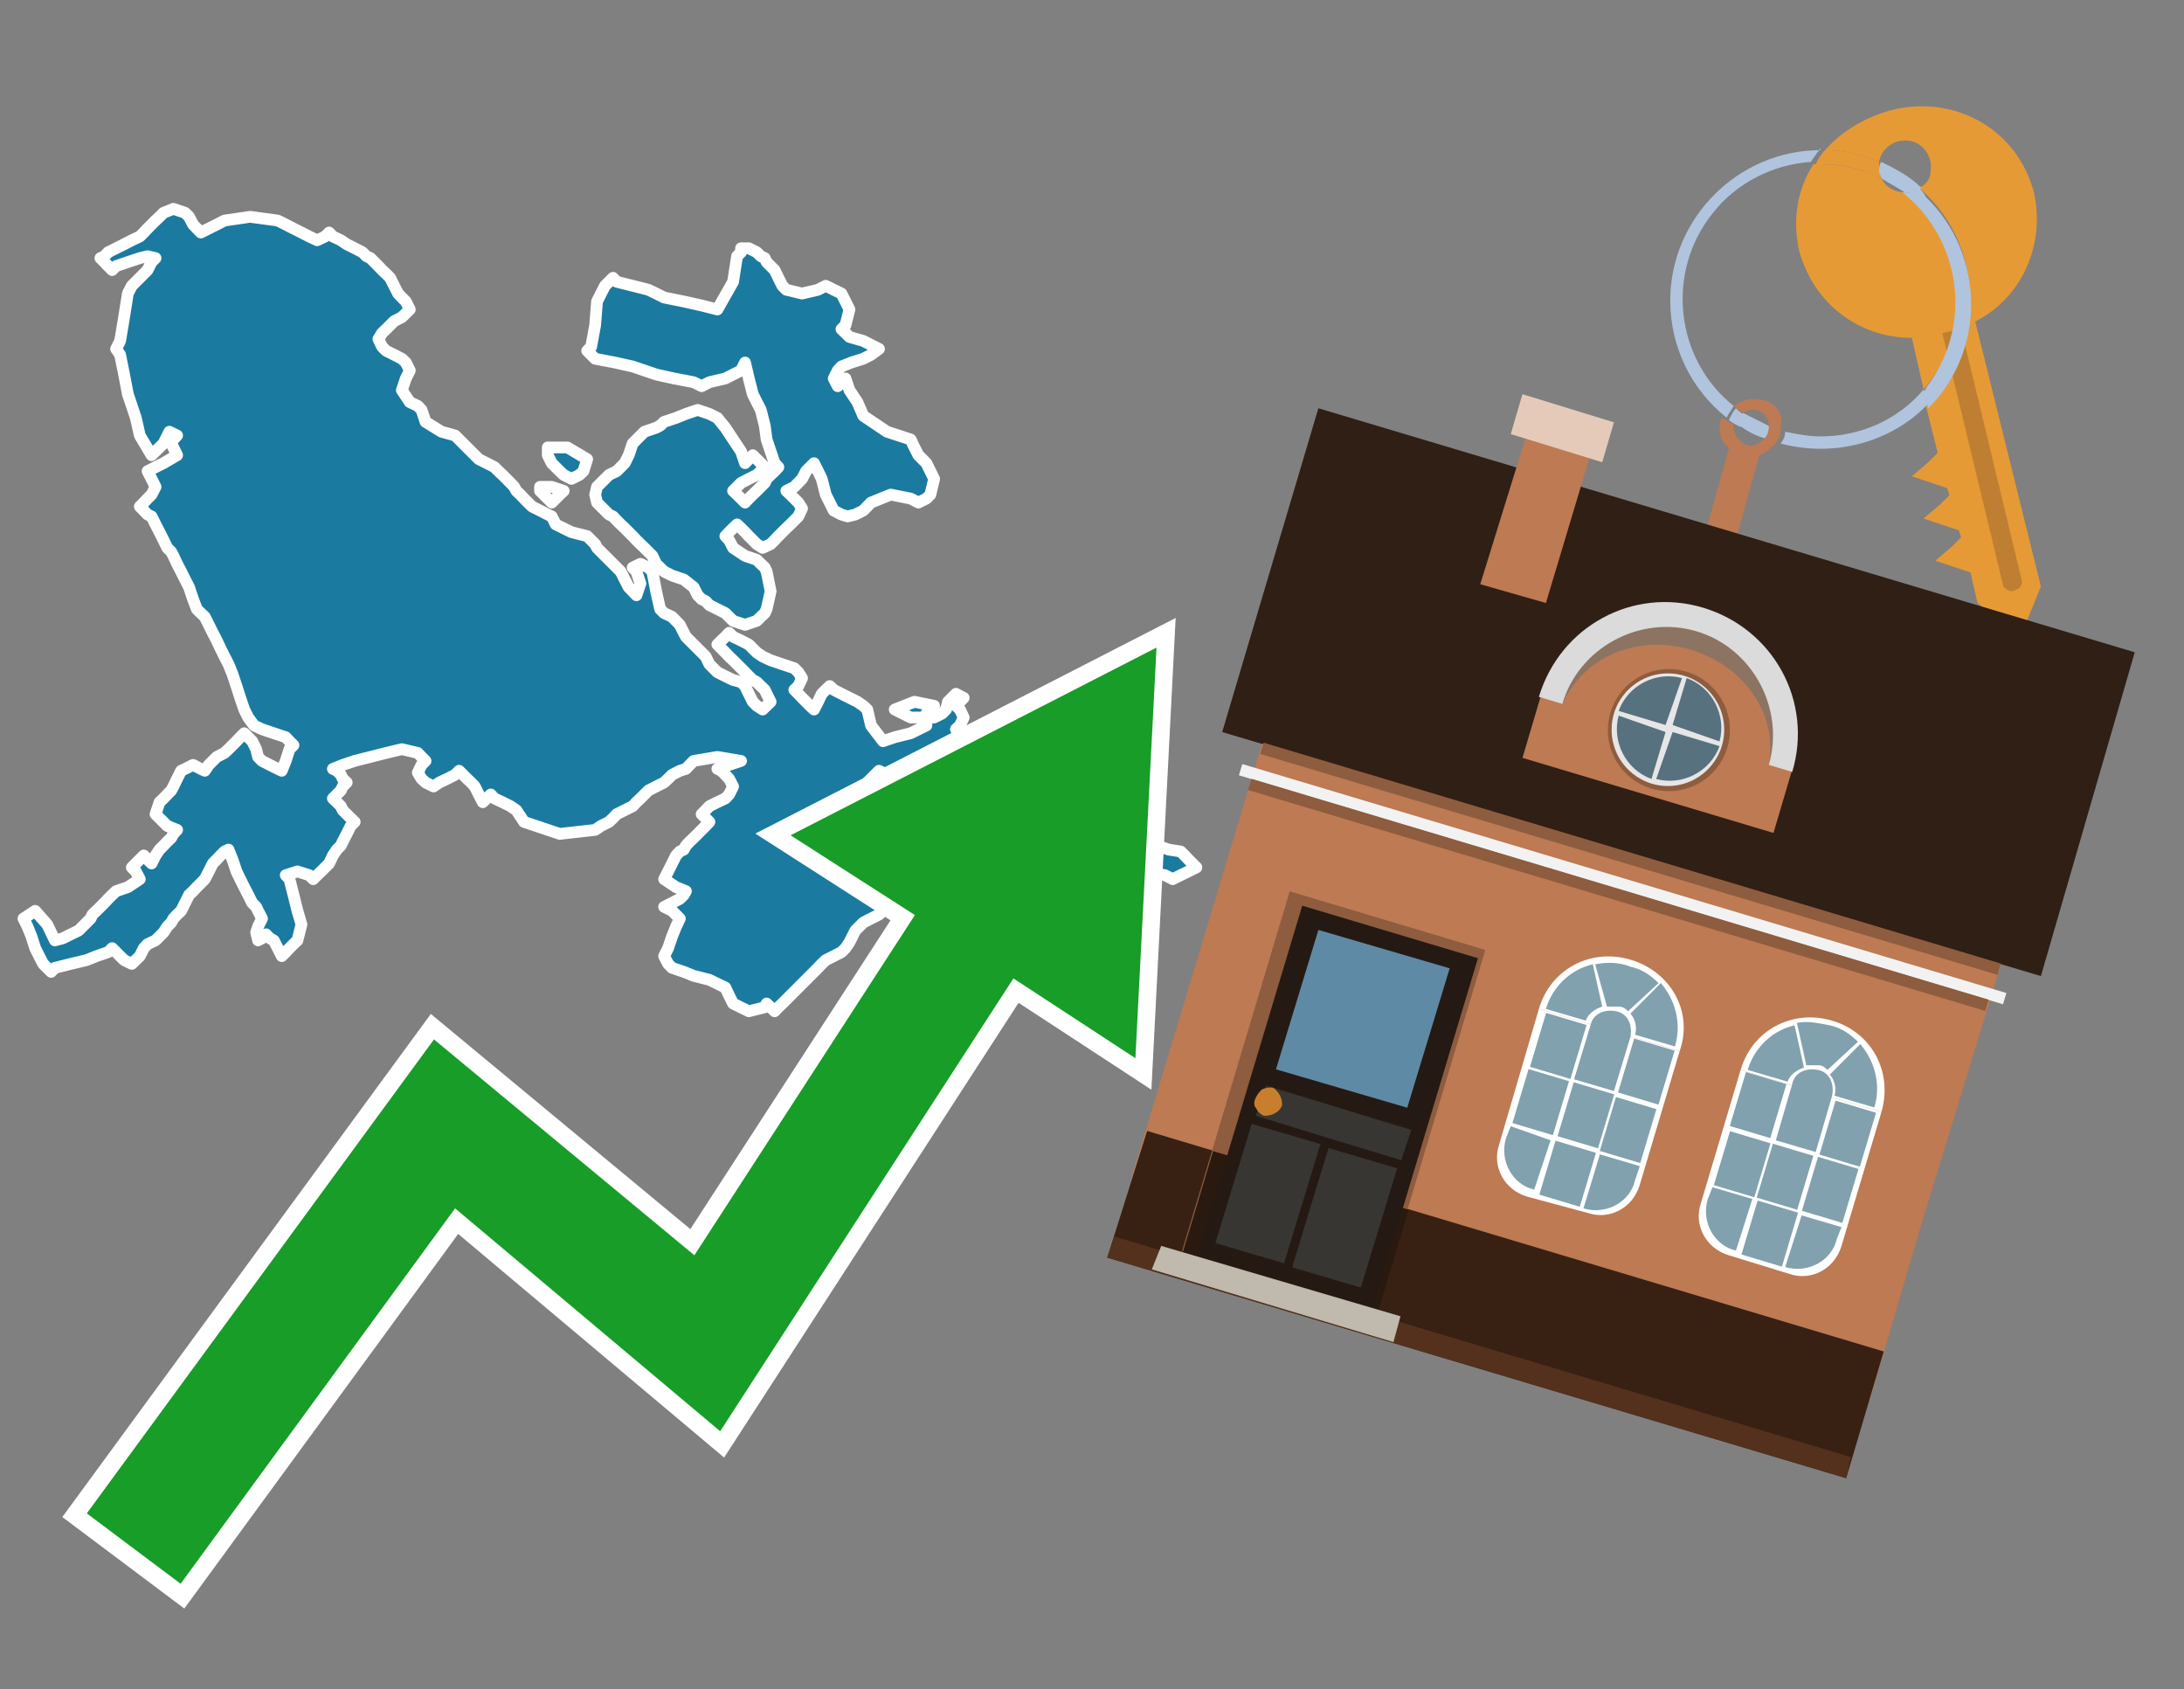 <?xml version="1.0" encoding="utf-8"?>
<!-- Generator: Adobe Illustrator 26.0.3, SVG Export Plug-In . SVG Version: 6.00 Build 0)  -->
<svg version="1.1" id="Text" xmlns="http://www.w3.org/2000/svg" xmlns:xlink="http://www.w3.org/1999/xlink" x="0px" y="0px"
	 width="93.1px" height="72px" viewBox="0 0 93.1 72" style="enable-background:new 0 0 93.1 72;" xml:space="preserve">
<rect x="0" y="0" width="93.1" height="72" fill="#808080" stroke="none"/>
<style type="text/css">
	.st0{fill:#1B7AA0;stroke:#FFFFFF;stroke-width:0.5;stroke-linejoin:round;}
	.st1{fill:none;stroke:#FFFFFF;stroke-width:1.5;stroke-miterlimit:10;}
	.st2{fill:#179D28;}
	.st3{fill:#E69A35;}
	.st4{fill:#B0C4DE;}
	.st5{fill:#BD7A53;}
	.st6{fill:#BF7F32;}
	.st7{fill-rule:evenodd;clip-rule:evenodd;fill:#2F1F15;}
	.st8{fill-rule:evenodd;clip-rule:evenodd;fill:#BD7A53;}
	.st9{fill-rule:evenodd;clip-rule:evenodd;fill:#382113;}
	.st10{fill-rule:evenodd;clip-rule:evenodd;fill:#54311D;}
	.st11{fill-rule:evenodd;clip-rule:evenodd;fill:#F2F2F2;}
	.st12{fill-rule:evenodd;clip-rule:evenodd;fill:#8E5C3E;}
	.st13{fill-rule:evenodd;clip-rule:evenodd;fill:#E5CABA;}
	.st14{fill-rule:evenodd;clip-rule:evenodd;fill:#2A190E;}
	.st15{fill:#241A13;}
	.st16{fill:#5F8AA5;}
	.st17{fill:#383633;}
	.st18{fill:#C87E2C;}
	.st19{fill-rule:evenodd;clip-rule:evenodd;fill:#C0B9AD;}
	.st20{fill-rule:evenodd;clip-rule:evenodd;fill:#FFFFFF;}
	.st21{fill-rule:evenodd;clip-rule:evenodd;fill:#81A1AE;}
	.st22{fill-rule:evenodd;clip-rule:evenodd;fill:#E6E6E6;}
	.st23{fill:#58717F;}
	.st24{opacity:0.6;fill-rule:evenodd;clip-rule:evenodd;fill:#6D6E6D;}
	.st25{fill:#DADBDA;}
</style>
<path class="st0" d="M39.82,30.58L40.16,30.41L40.33,30.24L40.41,29.91L40.75,29.57L41.08,29.74L40.92,29.91L40.75,30.08L40.92,30.24L41.08,30.58L40.92,30.92L40.75,31.08L40.92,31.25L41.08,31.76L41.42,32.26L41.76,32.43L42.09,32.6L42.43,32.77L42.93,32.85L43.44,33.02L43.77,33.19L44.03,33.35L44.36,33.52L44.7,33.69L45.03,33.86L45.37,34.03L45.71,34.19L46.04,34.36L46.55,34.53L47.05,34.7L47.22,34.87L47.39,35.2L47.22,35.54L47.05,35.71L46.38,35.87L45.71,36.04L46.88,36.21L47.97,36.04L48.65,35.87L49.32,36.04L49.82,36.21L50.33,36.29L50.5,36.46L50.66,36.63L50.83,36.8L51.0,36.97L50.66,37.14L50.33,37.3L49.99,37.47L49.66,37.3L48.82,37.14L47.97,37.47L47.22,37.81L46.38,37.64L45.37,37.47L44.36,37.64L43.94,37.81L43.44,37.64L43.27,37.47L43.1,37.14L43.27,36.8L43.44,36.63L42.93,36.46L42.43,36.29L42.09,36.21L41.76,36.46L41.59,36.8L41.42,36.29L41.25,35.87L41.08,35.71L40.92,35.54L40.75,35.37L40.58,35.2L40.41,35.03L40.33,34.87L40.16,34.7L39.82,34.53L39.49,34.36L39.32,34.19L39.15,33.86L38.82,33.52L38.48,33.35L38.14,33.19L37.81,33.02L37.47,32.85L37.13,33.19L36.8,33.52L36.46,33.69L36.63,33.86L36.8,34.03L36.97,34.19L37.13,34.36L37.3,34.53L37.47,34.7L37.64,34.87L37.81,34.53L37.97,34.19L38.14,34.03L38.31,33.86L38.48,34.03L38.65,34.19L38.82,34.36L38.98,34.53L39.15,34.87L39.32,35.2L39.49,36.04L39.32,36.8L39.15,37.14L38.98,37.47L38.82,37.81L38.48,38.14L38.14,38.31L37.97,38.48L37.81,38.65L37.64,38.82L37.47,38.98L37.13,39.15L36.8,39.32L36.63,39.49L36.46,39.66L36.38,39.82L36.21,40.16L36.04,40.41L35.87,40.58L35.54,40.75L35.2,40.92L35.03,41.08L34.87,41.25L34.7,41.42L34.53,41.59L34.36,41.76L34.19,41.93L34.03,42.09L33.86,42.26L33.69,42.43L33.52,42.6L33.35,42.77L33.18,42.93L33.02,43.1L32.85,42.93L32.68,42.77L32.6,42.93L31.92,43.1L31.25,42.77L31.08,42.43L30.92,42.09L30.24,41.76L29.57,41.59L29.15,41.42L28.65,41.25L28.48,41.08L28.31,40.75L28.48,40.41L28.65,39.91L28.82,39.49L28.98,39.15L28.65,38.82L28.31,38.65L28.65,38.48L28.98,38.31L29.15,38.14L29.24,37.98L28.82,37.81L28.31,37.47L28.48,37.14L28.65,36.8L28.82,36.46L28.98,36.29L29.15,36.21L29.24,36.04L29.4,35.87L29.57,35.71L29.74,35.54L29.91,35.37L30.08,35.2L30.24,35.03L30.08,34.87L29.91,34.7L30.08,34.53L30.24,34.36L30.58,34.19L30.92,34.03L31.08,33.86L31.25,33.52L31.08,33.19L30.92,33.02L30.75,32.85L30.58,32.77L31.08,32.6L31.59,32.43L30.58,32.26L29.57,32.43L29.4,32.6L29.24,32.77L28.98,32.85L28.65,33.02L28.48,33.19L28.31,33.35L27.97,33.52L27.64,33.69L27.47,33.86L27.3,34.03L27.13,34.19L26.97,34.36L26.63,34.53L26.29,34.7L26.13,34.87L25.96,35.03L25.62,35.2L25.37,35.37L23.86,35.54L22.34,35.03L22.01,34.53L21.76,34.36L21.42,34.19L21.08,34.03L20.92,33.86L20.75,34.03L20.58,34.19L20.41,33.86L20.24,33.52L20.08,33.35L19.91,33.19L19.74,33.02L19.57,32.85L19.4,33.02L19.07,33.19L18.73,33.35L18.48,33.52L18.14,33.35L17.97,33.19L17.81,32.93L17.97,32.6L18.14,32.43L17.97,32.26L17.81,32.09L17.13,31.93L16.46,32.09L15.79,32.26L15.12,32.43L14.61,32.6L14.19,32.77L14.36,32.85L14.53,33.02L14.61,33.19L14.78,33.35L14.61,33.52L14.53,33.69L14.36,33.86L14.19,34.03L14.36,34.19L14.53,34.36L14.61,34.53L14.78,34.7L14.95,34.87L15.12,35.03L14.95,35.2L14.78,35.54L14.61,35.87L14.53,36.04L14.36,36.21L14.19,36.46L14.03,36.8L13.86,36.97L13.69,37.14L13.52,37.3L13.35,37.47L13.18,37.3L12.68,37.14L12.18,37.3L12.34,37.47L12.51,38.14L12.68,38.82L12.85,39.4L12.68,40.08L12.51,40.24L12.34,40.41L12.18,40.58L12.01,40.75L11.84,40.41L11.67,40.08L11.5,39.99L11.34,39.82L11.17,39.99L11.0,40.08L10.92,39.74L11.0,39.49L11.17,39.15L11.0,38.82L10.92,38.65L10.75,38.48L10.58,38.14L10.41,37.81L10.24,37.47L10.08,37.14L9.91,36.63L9.74,36.21L9.57,36.29L9.4,36.46L9.24,36.63L9.07,36.8L8.9,37.14L8.73,37.47L8.56,37.64L8.39,37.81L8.23,37.98L8.06,38.14L7.89,38.48L7.72,38.82L7.55,38.98L7.39,39.15L7.3,39.32L7.13,39.49L6.97,39.74L6.63,40.08L6.29,40.24L6.13,40.41L5.96,40.75L5.62,41.08L5.29,40.92L5.12,40.75L4.95,40.58L4.78,40.41L4.61,40.58L4.11,40.75L3.69,40.92L3.02,41.08L2.34,41.25L2.18,41.42L2.01,41.25L1.84,41.08L1.67,40.75L1.5,40.41L1.34,39.91L1.17,39.49L1.0,39.15L1.5,38.82L2.01,39.4L2.34,40.08L2.68,39.99L3.02,39.82L3.35,39.66L3.52,39.49L3.69,39.32L3.86,39.15L3.94,38.98L4.11,38.82L4.28,38.65L4.45,38.48L4.61,38.31L4.78,38.14L4.95,37.98L5.45,37.81L5.96,37.47L5.79,37.14L5.62,36.97L5.79,36.8L5.96,36.63L6.13,36.46L6.29,36.63L6.46,36.8L6.63,36.46L6.8,36.21L6.97,36.04L7.13,35.87L7.3,35.71L7.39,35.54L7.55,35.37L7.13,35.2L6.63,34.7L6.8,34.19L6.97,34.03L7.13,33.86L7.3,33.69L7.39,33.52L7.55,33.19L7.72,32.85L7.89,32.77L8.23,32.6L8.56,32.77L8.73,32.85L8.9,32.6L9.24,32.26L9.57,32.09L9.74,31.93L9.91,31.76L10.08,31.59L10.24,31.42L10.41,31.25L10.58,31.42L10.75,31.59L10.92,31.93L11.0,32.26L11.17,32.43L11.5,32.6L11.84,32.77L12.01,32.85L12.18,32.43L12.34,31.93L12.51,31.76L12.34,31.59L12.18,31.42L11.67,31.25L11.17,31.08L10.83,30.92L10.58,30.58L10.41,30.24L10.24,29.74L10.08,29.24L9.91,28.73L9.74,28.31L9.57,27.98L9.4,27.64L9.24,27.3L9.07,26.97L8.9,26.63L8.73,26.29L8.56,26.13L8.39,25.96L8.23,25.54L8.06,25.03L7.89,24.7L7.72,24.36L7.55,24.03L7.39,23.69L7.3,23.52L7.13,23.35L6.97,23.02L6.8,22.68L6.63,22.35L6.46,22.01L6.29,21.93L6.13,21.76L5.96,21.59L6.13,21.42L6.29,21.25L6.46,21.08L6.63,20.75L6.46,20.41L6.29,20.08L6.97,19.74L7.55,19.4L7.39,19.07L7.3,18.9L7.39,18.73L7.55,18.56L7.22,18.4L6.97,18.9L6.46,19.4L5.96,18.56L5.79,17.81L5.62,17.3L5.45,16.8L5.29,15.96L5.12,15.12L4.95,14.87L5.12,14.53L5.29,13.52L5.45,12.51L5.62,12.18L5.96,11.84L6.29,11.51L6.46,11.17L6.63,11.0L6.29,10.92L5.96,11.0L5.45,11.17L4.95,11.34L4.78,11.51L4.61,11.34L4.45,11.17L4.28,11.0L4.45,10.92L4.61,10.75L4.95,10.58L5.29,10.41L5.62,10.24L5.96,10.08L6.13,9.91L6.29,9.74L6.46,9.57L6.63,9.4L6.8,9.24L6.97,9.07L7.39,8.9L7.89,9.07L8.06,9.24L8.23,9.57L8.56,9.91L8.9,9.74L9.24,9.57L9.57,9.4L10.66,9.24L11.84,9.4L12.18,9.57L12.51,9.74L12.85,9.91L13.18,10.08L13.52,10.24L13.86,10.08L14.03,9.91L14.19,10.08L14.53,10.24L14.78,10.41L15.12,10.58L15.45,10.75L15.62,10.92L15.79,11.0L15.96,11.17L16.13,11.34L16.29,11.51L16.46,11.67L16.63,11.84L16.8,12.18L16.97,12.51L17.13,12.68L17.3,12.85L17.47,13.19L17.13,13.52L16.8,13.69L16.63,13.86L16.46,14.03L16.29,14.19L16.13,14.45L16.29,14.78L16.46,14.95L16.8,15.12L17.13,15.29L17.3,15.45L17.47,15.79L17.3,16.13L17.13,16.63L17.47,17.14L17.81,17.3L17.97,17.47L18.14,17.98L18.82,18.4L19.4,18.56L19.57,18.73L19.74,18.9L19.91,19.07L20.08,19.24L20.24,19.4L20.41,19.57L20.75,19.74L21.08,19.91L21.25,20.08L21.42,20.24L21.59,20.41L21.76,20.58L21.92,20.75L22.01,20.92L22.18,21.08L22.34,21.25L22.51,21.42L22.68,21.59L23.02,21.76L23.35,21.93L23.52,22.01L23.69,22.35L24.36,22.68L25.03,22.85L25.2,23.02L25.37,23.19L25.45,23.35L25.62,23.52L25.79,23.69L25.96,23.86L26.13,24.03L26.29,24.19L26.46,24.36L26.63,24.7L26.8,25.03L26.97,25.2L27.13,25.37L27.3,24.87L27.13,24.36L26.97,24.19L27.3,24.03L27.64,24.19L27.81,24.36L27.97,25.2L28.14,25.96L28.31,26.13L28.65,26.29L28.98,26.63L29.15,26.97L29.24,27.14L29.4,27.3L29.57,27.47L29.74,27.64L29.91,27.81L30.08,27.98L30.24,28.31L30.58,28.65L30.92,28.82L31.25,28.98L31.59,29.07L31.76,29.24L31.92,29.57L32.09,29.91L32.26,30.08L32.51,30.24L32.85,29.91L32.68,29.57L32.6,29.4L32.43,29.24L32.26,29.07L32.09,28.98L31.92,28.82L31.76,28.65L31.59,28.48L31.42,28.31L31.25,28.14L31.08,27.98L30.92,27.81L30.75,27.64L30.58,27.47L30.75,27.3L30.92,27.14L31.08,26.97L31.25,27.14L31.59,27.3L31.92,27.47L32.09,27.64L32.26,27.81L32.51,27.98L32.85,28.14L33.35,28.31L33.86,28.48L34.03,28.65L34.19,28.9L34.03,29.24L33.86,29.4L34.03,29.57L34.19,29.74L34.36,29.91L34.53,30.08L34.7,30.24L34.87,29.91L35.03,29.57L35.2,29.4L35.37,29.24L35.54,29.4L35.87,29.57L36.21,29.74L36.55,29.91L36.8,30.08L36.97,30.24L37.13,30.92L37.64,31.59L38.14,31.42L38.82,31.25L39.49,30.92L39.49,30.58ZM24.19,19.07L25.03,19.57L24.87,20.08L24.7,20.24L24.36,20.41L24.03,20.24L23.86,20.08L23.69,19.91L23.52,19.74L23.35,19.4L23.35,19.07ZM31.92,10.58L32.26,10.75L32.43,10.92L32.6,11.0L32.68,11.17L32.85,11.34L33.02,11.51L33.18,11.84L33.35,12.18L33.52,12.35L34.19,12.51L34.87,12.35L35.2,12.18L35.54,12.35L35.87,12.51L36.21,13.19L36.04,13.86L35.87,14.03L36.04,14.19L36.21,14.36L36.8,14.53L37.47,14.87L37.13,15.12L36.8,15.29L36.29,15.45L35.87,15.62L35.71,15.79L35.54,16.13L35.71,16.46L35.87,16.29L36.04,16.13L36.21,16.63L36.55,17.14L36.8,17.72L37.81,18.4L38.82,18.73L38.98,19.07L39.15,19.4L39.49,19.74L39.82,20.41L39.66,21.08L39.49,21.25L39.15,21.42L38.82,21.25L37.97,21.08L37.13,21.42L36.8,21.76L36.46,21.93L36.13,22.01L35.87,21.93L35.54,21.76L35.2,21.08L35.03,20.41L34.87,20.08L34.7,19.74L34.53,19.91L34.36,20.08L34.19,20.41L33.86,20.75L33.52,20.92L33.69,21.08L33.86,21.25L34.03,21.42L34.19,21.67L34.03,22.01L33.86,22.18L33.69,22.35L33.52,22.51L33.35,22.68L33.18,22.85L33.02,23.02L32.85,23.19L32.51,23.35L32.26,23.19L32.09,23.02L31.92,22.85L31.76,22.68L31.59,22.51L31.42,22.35L31.25,22.51L31.08,22.68L30.92,22.85L31.08,23.02L31.25,23.35L31.76,23.69L32.26,23.86L32.43,24.03L32.6,24.19L32.68,24.36L32.85,25.2L32.68,25.96L32.6,26.13L32.43,26.29L32.26,26.46L31.76,26.63L31.25,26.46L31.08,26.29L30.92,26.13L30.58,25.96L30.24,25.79L30.08,25.62L29.91,25.54L29.74,25.37L29.57,25.03L29.15,24.7L28.65,24.53L28.31,24.36L27.97,24.03L27.81,23.69L27.64,23.52L27.47,23.35L27.3,23.19L27.13,23.02L26.97,22.85L26.8,22.68L26.63,22.51L26.46,22.35L26.29,22.18L26.13,22.01L25.96,21.93L25.79,21.76L25.62,21.59L25.45,21.42L25.37,21.08L25.45,20.75L25.62,20.58L25.79,20.41L25.96,20.24L26.29,20.08L26.63,19.74L26.8,19.4L26.97,18.9L27.47,18.4L27.97,18.23L28.14,18.14L28.31,17.98L28.82,17.81L29.24,17.64L29.74,17.47L30.24,17.64L30.58,17.81L30.92,18.23L31.25,18.73L31.59,19.24L31.76,19.74L31.92,19.57L32.09,19.4L32.26,19.57L32.43,19.74L32.6,19.91L32.43,20.08L32.26,20.24L31.92,20.41L31.59,20.58L31.42,20.75L31.25,20.92L31.42,21.08L31.59,21.25L31.76,21.42L31.92,21.25L32.09,21.08L32.26,20.92L32.43,20.75L32.6,20.58L32.68,20.41L32.85,20.24L33.02,20.08L33.18,19.91L33.02,19.74L32.85,19.24L32.68,18.73L32.6,18.14L32.43,17.47L32.26,17.14L32.09,16.8L31.92,16.13L31.76,15.45L31.59,15.79L30.92,16.13L30.24,16.29L29.91,16.46L29.57,16.29L28.73,16.13L27.97,15.96L27.47,15.79L26.97,15.62L26.21,15.45L25.37,15.29L25.2,15.12L25.03,14.95L25.2,14.78L25.37,13.86L25.45,12.85L25.62,12.51L25.79,12.18L25.96,12.01L26.13,11.84L26.29,12.01L26.97,12.18L27.64,12.35L27.97,12.51L28.31,12.68L29.15,12.85L29.91,13.02L30.58,13.19L31.25,12.01L31.42,10.92L31.59,10.75L31.59,10.58ZM23.52,20.75L24.03,20.92L23.86,21.08L23.69,21.25L23.52,21.42L23.35,21.25L23.18,21.08L23.02,20.92L23.02,20.75ZM38.82,30.58L38.14,30.24L38.98,29.91L39.82,30.08L39.66,30.24L39.49,30.41L39.49,30.58Z"/>
<polygon class="st1" points="49.3,27.6 33.7,35.6 39,39 29.6,53.5 18.5,44.3 3.7,64.5 7.7,67.5 19.4,51.5 30.7,61 43.2,41.7 
	48.4,45.1 "/>
<polygon class="st2" points="49.3,27.6 33.7,35.6 39,39 29.6,53.5 18.5,44.3 3.7,64.5 7.7,67.5 19.4,51.5 30.7,61 43.2,41.7 
	48.4,45.1 "/>
<path class="st3" d="M80.2,7.6c0-0.1-0.1-0.2-0.1-0.3c0-0.1,0-0.3,0-0.4c-0.7-0.3-1.5-0.5-2.3-0.5c-0.2,0.2-0.3,0.4-0.4,0.6
	c0.1,0,0.2,0,0.3,0C78.5,7,79.4,7.2,80.2,7.6z"/>
<path class="st4" d="M77.6,6.4c-3.5,0-6.4,2.9-6.4,6.4c0,2,0.9,3.8,2.4,5c0.1-0.2,0.2-0.3,0.3-0.5c-2.5-2-2.9-5.7-0.9-8.2
	c1-1.3,2.6-2.1,4.2-2.2c0.1-0.2,0.3-0.4,0.4-0.6V6.4z"/>
<path class="st3" d="M84.2,13.7c2-1,3-3.3,2.5-5.5C86,5.5,83.3,4,80.6,4.7c-1.1,0.3-2.1,0.9-2.8,1.7c0.8,0,1.6,0.2,2.3,0.5
	c0.1-0.6,0.7-1,1.3-0.9c0.6,0.1,1,0.7,0.9,1.3c0,0.3-0.2,0.6-0.5,0.7c2.7,2.3,2.9,6.4,0.6,9c-0.1,0.1-0.2,0.2-0.3,0.3l0.5,2
	l-0.4,0.4l-0.7,0.6l0.9,0.3l0.6,0.2l0.1,0.3l-0.4,0.4L82,22.1l0.9,0.3l0.6,0.2l0.1,0.3l-0.4,0.4l-0.7,0.6l0.9,0.3l0.6,0.2l0.3,1.3
	l1.8,1.5L87,25L84.2,13.7z"/>
<path class="st3" d="M81.2,8.2c-0.4,0-0.8-0.2-1-0.6C79.4,7.2,78.5,7,77.6,7c-0.1,0-0.2,0-0.3,0c-0.7,1.1-0.9,2.4-0.6,3.7
	c0.6,2.2,2.5,3.7,4.8,3.7l0.5,2.2c2.1-2.4,1.9-6.1-0.6-8.2C81.3,8.3,81.2,8.3,81.2,8.2z"/>
<path class="st4" d="M74.1,18.1c0.4,0.3,0.8,0.5,1.2,0.6c0.1-0.1,0.2-0.3,0.2-0.5l0,0c-0.4-0.2-0.8-0.4-1.2-0.6
	C74.2,17.8,74.1,17.9,74.1,18.1z"/>
<path class="st4" d="M74.4,17.7c-0.2-0.1-0.3-0.2-0.4-0.3c-0.1,0.1-0.2,0.3-0.3,0.5c0.1,0.1,0.3,0.2,0.5,0.3
	C74.1,17.9,74.2,17.8,74.4,17.7z"/>
<path class="st5" d="M74.8,17c-0.3,0-0.6,0.1-0.9,0.3c0.1,0.1,0.3,0.2,0.4,0.3c0.3-0.2,0.8-0.2,1,0.2c0.1,0.1,0.1,0.3,0.1,0.4l0,0
	c0,0.4-0.3,0.7-0.7,0.8c-0.4,0-0.7-0.3-0.8-0.7c0,0,0,0,0-0.1v-0.1c-0.2-0.1-0.3-0.2-0.5-0.3c-0.2,0.4-0.1,1,0.3,1.3l-1,3.6L74,23
	l1-3.6c0.3-0.1,0.5-0.3,0.7-0.5c0.1-0.2,0.2-0.3,0.2-0.5c0-0.1,0-0.1,0-0.2C76.1,17.5,75.5,17,74.8,17z"/>
<path class="st6" d="M86,25.1l-0.2,0.1c-0.2,0-0.3-0.1-0.4-0.2l0,0l-2.6-10.8l0.8-0.2l2.6,10.8C86.2,24.9,86.1,25.1,86,25.1L86,25.1
	z"/>
<path class="st4" d="M80.1,7.3c0,0.1,0.1,0.2,0.1,0.3c0.3,0.2,0.7,0.4,1,0.6c0.1,0,0.2,0,0.3,0c0.1,0,0.3-0.1,0.4-0.2
	c-0.5-0.5-1.1-0.8-1.7-1.1C80.1,7,80.1,7.2,80.1,7.3z"/>
<path class="st4" d="M77.6,18.6c-0.5,0-1-0.1-1.5-0.2c0,0.2-0.1,0.4-0.2,0.5c2.2,0.6,4.7,0,6.3-1.7L82,16.6
	C80.9,17.9,79.3,18.6,77.6,18.6z"/>
<path class="st4" d="M81.8,8c-0.1,0.1-0.2,0.1-0.4,0.2c-0.1,0-0.2,0-0.3,0c2.5,2,3,5.6,1.1,8.2c-0.1,0.1-0.1,0.2-0.2,0.3l0.2,0.7
	c2.5-2.5,2.4-6.6-0.1-9C82,8.2,81.9,8.1,81.8,8L81.8,8z"/>
<g>
	<polygon class="st7" points="87,41.6 52.1,31.2 56.2,17.4 91,27.8 87,41.6 	"/>
	<polygon class="st8" points="81.9,52.2 85.3,41.1 53.8,31.7 48.2,50.3 79.7,59.7 	"/>
	<polygon class="st9" points="78.7,63 80.3,57.6 48.9,48.2 47.2,53.6 78.7,63 	"/>
	<polygon class="st10" points="78.7,63 78.9,62.1 47.5,52.7 47.2,53.6 78.7,63 	"/>
	
		<rect x="52.1" y="37.4" transform="matrix(-0.958 -0.287 0.287 -0.958 124.563 93.583)" class="st11" width="34" height="0.5"/>
	
		<rect x="52.6" y="37.9" transform="matrix(-0.958 -0.287 0.287 -0.958 124.14 94.489)" class="st12" width="32.8" height="0.5"/>
	
		<rect x="53" y="36.4" transform="matrix(-0.958 -0.287 0.287 -0.958 125.475 91.628)" class="st12" width="32.8" height="0.5"/>
	<polygon class="st8" points="68,18.7 65.3,17.8 63.1,24.9 65.9,25.7 68,18.7 	"/>
	<polygon class="st13" points="68.8,18 64.9,16.8 64.4,18.5 68.3,19.7 68.8,18 	"/>
	<g>
		<rect x="52.5" y="38.9" transform="matrix(0.958 0.287 -0.287 0.958 15.849 -14.344)" class="st12" width="8.7" height="16"/>
		
			<rect x="50.9" y="50.2" transform="matrix(0.958 0.287 -0.287 0.958 17.358 -13.64)" class="st14" width="8.7" height="4.5"/>
		<g transform="matrix( 0.861, 0, 0, 0.861, 2148,666.7) ">
			<g>
				<g id="Symbol_9_0_Layer2_0_MEMBER_8_MEMBER_12_MEMBER_0_FILL_00000014599094976698332750000017450647480159288714_">
					<path class="st15" d="M-2430.3-729.5l8.7,2.6l-5.2,17.3l-8.7-2.6L-2430.3-729.5z"/>
				</g>
			</g>
		</g>
		<g transform="matrix( 0.861, 0, 0, 0.861, 2148,666.7) ">
			<g>
				<g id="Symbol_9_0_Layer2_0_MEMBER_8_MEMBER_12_MEMBER_1_MEMBER_1_FILL_00000044877452633822415250000012838657942505378697_">
					<path class="st16" d="M-2423-726.4l-2.1,6.9l-6.5-1.9l2.1-6.9L-2423-726.4z"/>
				</g>
			</g>
		</g>
		<g transform="matrix( 0.861, 0, 0, 0.861, 2148,666.7) ">
			<g>
				<g id="Symbol_9_0_Layer2_0_MEMBER_8_MEMBER_12_MEMBER_2_MEMBER_0_FILL_00000128454501898370036030000003861990524587710870_">
					<path class="st17" d="M-2430.8-711.6l1.8-5.9l3.4,1l-1.8,5.9L-2430.8-711.6z"/>
				</g>
			</g>
		</g>
		<g transform="matrix( 0.861, 0, 0, 0.861, 2148,666.7) ">
			<g>
				<g id="Symbol_9_0_Layer2_0_MEMBER_8_MEMBER_12_MEMBER_2_MEMBER_1_FILL_00000068665017512549111380000015570233324217231799_">
					<path class="st17" d="M-2434.6-712.8l1.8-5.9l3.4,1l-1.8,5.9L-2434.6-712.8z"/>
				</g>
			</g>
		</g>
		<g transform="matrix( 0.861, 0, 0, 0.861, 2148,666.7) ">
			<g>
				<g id="Symbol_9_0_Layer2_0_MEMBER_8_MEMBER_12_MEMBER_2_MEMBER_1_FILL_00000005225540449741130250000008347087072572673964_">
					<path class="st17" d="M-2432.6-719.1l0.5-1.5l7.2,2.2l-0.5,1.5L-2432.6-719.1z"/>
				</g>
			</g>
		</g>
		<g transform="matrix( 0.861, 0, 0, 0.861, 2148,666.7) ">
			<g>
				<g id="Symbol_9_0_Layer2_0_MEMBER_8_MEMBER_13_FILL_00000131350348810376896810000002969418600929340805_">
					<path class="st18" d="M-2432.6-720c0.1-0.2,0.2-0.3,0.3-0.4c0.2-0.1,0.4-0.1,0.5-0.1s0.3,0.2,0.4,0.4c0.1,0.2,0.1,0.3,0.1,0.5
						c-0.1,0.2-0.2,0.3-0.4,0.4c-0.2,0.1-0.4,0.1-0.5,0.1c-0.2-0.1-0.3-0.2-0.4-0.4C-2432.7-719.6-2432.7-719.8-2432.6-720z"/>
				</g>
			</g>
		</g>
		<polygon class="st19" points="59.4,57.2 59.7,56.1 49.5,53.1 49.1,54.1 59.4,57.2 		"/>
	</g>
	<g>
		<g>
			<path class="st20" d="M65.6,43l6,1.8l-1.7,5.7c-0.3,1-1.3,1.5-2.2,1.2L65.1,51c-1-0.3-1.5-1.3-1.2-2.2L65.6,43L65.6,43z"/>
		</g>
		<rect x="69" y="44.8" transform="matrix(0.287 -0.958 0.958 0.287 6.252 99.807)" class="st21" width="2.4" height="1.8"/>
		<rect x="65.2" y="43.7" transform="matrix(0.287 -0.958 0.958 0.287 4.643 95.388)" class="st21" width="2.4" height="1.8"/>
		<rect x="68.2" y="47.2" transform="matrix(0.287 -0.958 0.958 0.287 3.405 100.843)" class="st21" width="2.4" height="1.8"/>
		<rect x="66.4" y="46.7" transform="matrix(0.287 -0.958 0.958 0.287 2.601 98.633)" class="st21" width="2.4" height="1.8"/>
		<rect x="64.5" y="46.1" transform="matrix(0.287 -0.958 0.958 0.287 1.797 96.424)" class="st21" width="2.4" height="1.8"/>
		<path class="st21" d="M69.9,49.7l-1.7-0.5l-0.7,2.3l0,0c1,0.3,2-0.3,2.2-1.2L69.9,49.7z"/>
		<rect x="65.6" y="49.1" transform="matrix(0.287 -0.958 0.958 0.287 -0.245 99.669)" class="st21" width="2.4" height="1.8"/>
		<path class="st21" d="M66.1,48.6L64.4,48l-0.2,0.5c-0.3,1,0.3,2,1.2,2.2v0L66.1,48.6z"/>
		<path class="st20" d="M69.5,40.9c-1.7-0.5-3.4,0.4-3.9,2.1l6,1.8C72.2,43.1,71.2,41.4,69.5,40.9z"/>
		<path class="st21" d="M69.5,44.2C69.5,44.2,69.5,44.2,69.5,44.2c0.1-0.5-0.1-1-0.6-1.1c-0.5-0.1-1,0.1-1.1,0.6c0,0,0,0,0,0
			L67.1,46l1.7,0.5L69.5,44.2L69.5,44.2z"/>
		<path class="st21" d="M68.5,42.9c0.2,0,0.3,0,0.5,0c0.2,0,0.3,0.1,0.4,0.2l1.3-1.2c-0.3-0.3-0.7-0.6-1.2-0.7
			C69,41,68.5,41,68,41.1L68.5,42.9z"/>
		<path class="st21" d="M69.5,43.2c0.2,0.2,0.3,0.6,0.2,0.9l1.7,0.5c0.3-1,0-2-0.6-2.7L69.5,43.2z"/>
		<path class="st21" d="M67.6,43.5c0.1-0.3,0.4-0.5,0.7-0.6l-0.4-1.8c-0.9,0.2-1.7,0.9-2,1.9L67.6,43.5z"/>
	</g>
	<g>
		<g>
			<path class="st20" d="M74.2,45.6l6,1.8l-1.7,5.7c-0.3,1-1.3,1.5-2.2,1.2l-2.6-0.8c-1-0.3-1.5-1.3-1.2-2.2L74.2,45.6L74.2,45.6z"
				/>
		</g>
		<rect x="77.5" y="47.4" transform="matrix(0.287 -0.958 0.958 0.287 9.907 109.85)" class="st21" width="2.4" height="1.8"/>
		<rect x="73.8" y="46.2" transform="matrix(0.287 -0.958 0.958 0.287 8.299 105.431)" class="st21" width="2.4" height="1.8"/>
		<rect x="76.8" y="49.8" transform="matrix(0.287 -0.958 0.958 0.287 7.061 110.886)" class="st21" width="2.4" height="1.8"/>
		<rect x="74.9" y="49.2" transform="matrix(0.287 -0.958 0.958 0.287 6.257 108.677)" class="st21" width="2.4" height="1.8"/>
		<rect x="73" y="48.7" transform="matrix(0.287 -0.958 0.958 0.287 5.453 106.467)" class="st21" width="2.4" height="1.8"/>
		<path class="st21" d="M78.5,52.3l-1.7-0.5L76.1,54l0,0c1,0.3,2-0.3,2.2-1.2L78.5,52.3z"/>
		<rect x="74.2" y="51.7" transform="matrix(0.287 -0.958 0.958 0.287 3.411 109.713)" class="st21" width="2.4" height="1.8"/>
		<path class="st21" d="M74.7,51.1L73,50.6l-0.2,0.5c-0.3,1,0.3,2,1.2,2.2l0,0L74.7,51.1z"/>
		<path class="st20" d="M78.1,43.5c-1.7-0.5-3.4,0.4-3.9,2.1l6,1.8C80.7,45.7,79.8,44,78.1,43.5z"/>
		<path class="st21" d="M78.1,46.7C78.1,46.7,78.1,46.7,78.1,46.7c0.1-0.5-0.1-1-0.6-1.1c-0.5-0.1-1,0.1-1.1,0.6c0,0,0,0,0,0
			l-0.7,2.4l1.7,0.5L78.1,46.7L78.1,46.7z"/>
		<path class="st21" d="M77,45.4c0.2,0,0.3,0,0.5,0c0.2,0,0.3,0.1,0.4,0.2l1.3-1.2c-0.3-0.3-0.7-0.6-1.2-0.7c-0.5-0.1-1-0.2-1.4-0.1
			L77,45.4z"/>
		<path class="st21" d="M78,45.8c0.2,0.2,0.3,0.6,0.2,0.9l1.7,0.5c0.3-1,0-2-0.6-2.7L78,45.8z"/>
		<path class="st21" d="M76.2,46.1c0.1-0.3,0.4-0.5,0.7-0.6l-0.4-1.8c-0.9,0.2-1.7,0.9-2,1.9L76.2,46.1z"/>
	</g>
	<g>
		<path class="st8" d="M75.6,35.5l-10.7-3.2l0.8-2.7c0,0,3.3-4.3,6.8-3.3c3.6,1.1,3.9,6.5,3.9,6.5L75.6,35.5z"/>
		<g>
			<ellipse transform="matrix(0.287 -0.958 0.958 0.287 20.942 90.306)" class="st12" cx="71.1" cy="31.1" rx="2.6" ry="2.6"/>
			<circle class="st22" cx="71.1" cy="31.1" r="2.4"/>
			<g>
				<path class="st23" d="M69,30.5c-0.3,1.1,0.3,2.3,1.4,2.7l0.6-2L69,30.5z"/>
				<path class="st23" d="M71.7,28.9c-1.1-0.3-2.3,0.3-2.7,1.4l2,0.6L71.7,28.9z"/>
				<path class="st23" d="M70.6,33.2c1.1,0.3,2.3-0.3,2.7-1.4l-2-0.6L70.6,33.2z"/>
				<path class="st23" d="M73.3,31.6c0.3-1.1-0.3-2.3-1.4-2.7l-0.6,2L73.3,31.6z"/>
			</g>
		</g>
		<path class="st24" d="M72.1,27.7c2.3,0.7,3.7,2.8,3.3,4.9c0.1-0.1,0.1-0.3,0.1-0.4c0.7-2.2-0.8-4.6-3.2-5.3
			c-2.4-0.7-4.9,0.5-5.6,2.7c0,0.1-0.1,0.3-0.1,0.4C67.5,28,69.8,27,72.1,27.7z"/>
		<g>
			<path class="st25" d="M72.6,25.9c-3-0.9-6.1,0.8-7,3.8l1,0.3c0.7-2.4,3.3-3.8,5.7-3.1c2.4,0.7,3.8,3.3,3.1,5.7l1,0.3
				C77.3,29.9,75.6,26.8,72.6,25.9z"/>
		</g>
	</g>
</g>
</svg>

